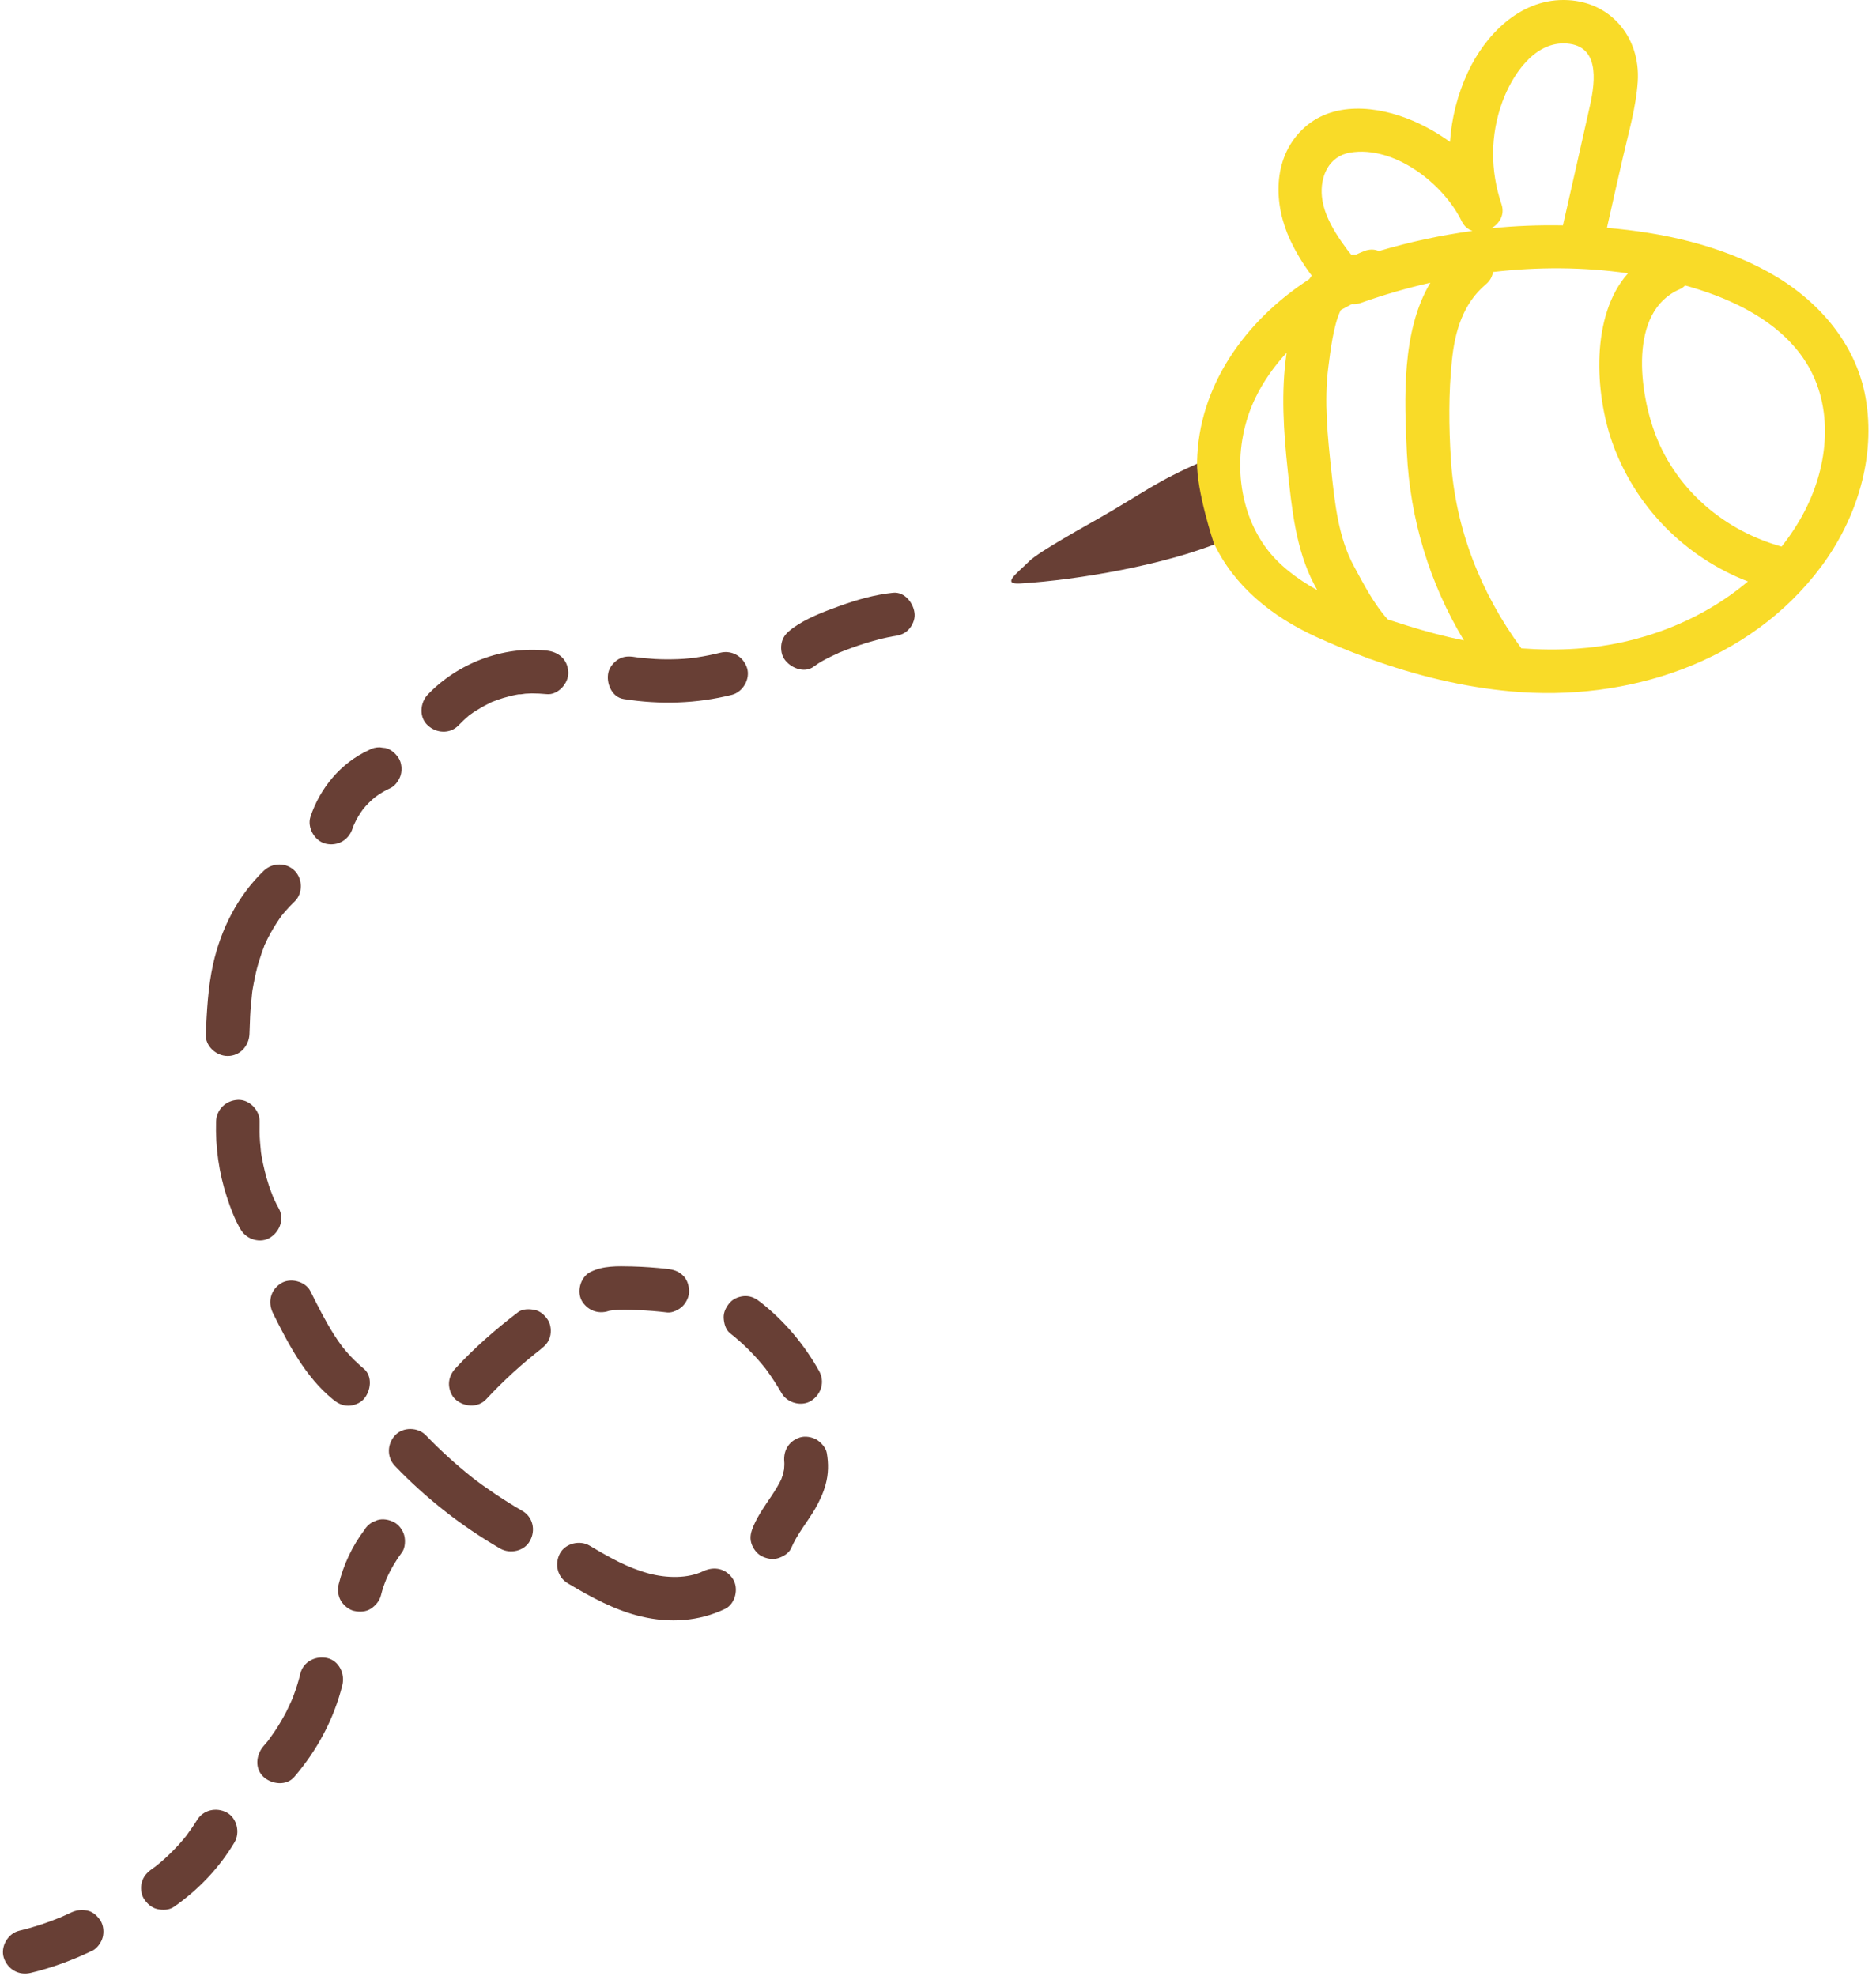 <?xml version="1.0" encoding="UTF-8"?><svg xmlns="http://www.w3.org/2000/svg" xmlns:xlink="http://www.w3.org/1999/xlink" height="272.1" preserveAspectRatio="xMidYMid meet" version="1.0" viewBox="-0.4 -0.0 258.4 272.1" width="258.4" zoomAndPan="magnify"><g id="change1_1"><path d="M167.62,74.68c-7.5,3.08-19.34,5.18-27.48,5.68c-2.66,0.16-0.5-1.36,1.26-3.1c1.32-1.3,8.18-5.08,9.78-6 c6-3.44,7.68-4.96,14.02-7.7L167.62,74.68z M122.6,81.64c-2.5,0.26-4.9,0.94-7.24,1.78c-2.28,0.82-4.72,1.72-6.68,3.18 c-0.66,0.5-1.16,0.98-1.38,1.8c-0.2,0.72-0.12,1.68,0.3,2.32c0.8,1.24,2.76,2.08,4.1,1.08c0.76-0.58,1.62-1.02,2.48-1.44 c0.24-0.12,0.5-0.22,0.74-0.34c0.08-0.04,0.18-0.08,0.26-0.12c-0.16,0.06-0.26,0.1,0.02-0.02c0.06-0.02,0.12-0.06,0.18-0.08 c-0.04,0.04-0.1,0.06-0.16,0.08c0.58-0.24,1.14-0.46,1.72-0.66c1.1-0.4,2.22-0.76,3.36-1.06c0.52-0.14,1.04-0.28,1.56-0.38 c0.22-0.04,0.44-0.08,0.66-0.12c-0.14,0.02-0.22,0.02,0.06-0.02c0.82-0.1,1.52-0.28,2.12-0.88c0.52-0.52,0.92-1.38,0.88-2.12 C125.52,83.18,124.26,81.46,122.6,81.64z M122.56,87.66c0.02,0,0.1-0.02,0.16-0.02c-0.06,0-0.14,0.02-0.18,0.02 C122.54,87.66,122.54,87.66,122.56,87.66z M122.92,87.6c-0.02,0.02-0.1,0.02-0.18,0.04C122.8,87.64,122.88,87.62,122.92,87.6z M85.54,96.28c4.96,0.78,9.96,0.64,14.86-0.58c1.52-0.38,2.58-2.18,2.1-3.7c-0.52-1.58-2.06-2.5-3.7-2.1 c-1.06,0.26-2.14,0.48-3.22,0.64c-0.02,0.02-0.04,0.02-0.06,0.02c-0.04,0.02-0.08,0.02-0.14,0.02c-0.26,0.02-0.5,0.06-0.76,0.08 c-0.54,0.06-1.1,0.1-1.64,0.12c-1.06,0.04-2.1,0.04-3.16-0.02c-0.52-0.04-1.02-0.08-1.52-0.12c-0.26-0.02-0.5-0.06-0.76-0.08 c-0.14-0.02-0.3-0.04-0.44-0.06c-0.84-0.14-1.58-0.14-2.32,0.3c-0.62,0.38-1.22,1.08-1.38,1.8C83.06,94.04,83.84,96.04,85.54,96.28z M62.74,99.92c0.44-0.46,0.9-0.9,1.38-1.3c0.02-0.02,0.04-0.04,0.08-0.08c0.06-0.06,0.16-0.12,0.2-0.14 c0.24-0.18,0.48-0.34,0.74-0.5c0.54-0.34,1.08-0.66,1.66-0.94c0.06-0.02,0.36-0.2,0.58-0.3c-0.08,0.04-0.08,0.04,0.14-0.04 c0.18-0.06,0.34-0.14,0.52-0.2c0.56-0.2,1.14-0.38,1.72-0.52c0.3-0.08,0.58-0.14,0.88-0.2c0.14-0.02,0.3-0.06,0.44-0.08 c0.02,0.01,0.05,0.01,0.08,0.01c0.2,0.02,0.66-0.09,0.8-0.09c0.3-0.02,0.6-0.02,0.9-0.04c0.68,0,1.34,0.04,2.02,0.1 c1.56,0.18,3.06-1.5,3-3c-0.08-1.78-1.32-2.82-3-3c-5.98-0.66-12.22,1.74-16.36,6.06c-1.08,1.14-1.22,3.14,0,4.24 C59.68,101,61.58,101.12,62.74,99.92z M30.96,145.44c1.7,0,2.92-1.38,3-3c0.06-1.08,0.06-2.18,0.14-3.28 c0.06-0.8,0.16-1.58,0.22-2.36c0.02-0.22,0.06-0.46,0.1-0.68c0.08-0.48,0.18-0.96,0.28-1.44c0.18-0.92,0.42-1.84,0.72-2.74 c0.16-0.52,0.34-1.04,0.54-1.54c0.02-0.1,0.04-0.14,0.06-0.18c0.02-0.04,0.02-0.08,0.06-0.14c0.12-0.26,0.24-0.5,0.36-0.76 c0.48-0.94,1.02-1.86,1.62-2.74c0,0,0.28-0.4,0.32-0.46c0.16-0.2,0.32-0.4,0.5-0.6c0.42-0.48,0.84-0.92,1.3-1.36 c1.16-1.12,1.12-3.12,0-4.24c-1.16-1.16-3.06-1.12-4.24,0c-3.6,3.46-5.92,8.06-7,12.92c-0.7,3.18-0.84,6.36-1,9.6 C27.86,144.06,29.36,145.44,30.96,145.44z M36.86,170.42c1.36-0.88,1.94-2.66,1.08-4.1c-0.18-0.3-0.32-0.62-0.48-0.94 c-0.08-0.18-0.16-0.34-0.24-0.52c-0.2-0.52-0.4-1.04-0.58-1.56c-0.42-1.3-0.76-2.66-1-4.02c-0.04-0.22-0.06-0.42-0.1-0.62 c0,0,0,0,0-0.02v-0.02c-0.04-0.44-0.08-0.88-0.12-1.32c-0.08-0.94-0.08-1.88-0.06-2.82c0.04-1.56-1.42-3.08-3-3 c-1.66,0.08-2.94,1.32-3,3c-0.1,3.5,0.4,7.08,1.5,10.42c0.5,1.52,1.08,3.08,1.9,4.46C33.56,170.72,35.5,171.32,36.86,170.42z M38.28,176.76c-1.44,0.92-1.82,2.6-1.08,4.1c2.14,4.3,4.46,8.76,8.24,11.86c0.64,0.52,1.28,0.88,2.12,0.88 c0.74,0,1.62-0.32,2.12-0.88c1-1.1,1.3-3.18,0-4.24c-0.86-0.72-1.66-1.5-2.38-2.34c-0.16-0.18-0.32-0.38-0.48-0.58 c-0.06-0.08-0.14-0.18-0.2-0.26c-0.36-0.48-0.68-0.96-1-1.46c-1.22-1.92-2.24-3.96-3.26-6C41.66,176.44,39.54,175.94,38.28,176.76z M71.56,208.1c-1.24-0.72-2.46-1.48-3.66-2.28c-0.62-0.42-1.22-0.84-1.82-1.26c-0.3-0.22-0.6-0.44-0.9-0.66 c-0.1-0.08-0.18-0.14-0.28-0.22c-0.04-0.04-0.1-0.08-0.18-0.14c-2.28-1.8-4.44-3.76-6.46-5.86c-1.08-1.14-3.16-1.18-4.24,0 c-1.12,1.22-1.16,3.04,0,4.24c4.26,4.44,9.16,8.28,14.48,11.36c1.36,0.78,3.34,0.36,4.1-1.08C73.4,210.78,73.02,208.94,71.56,208.1z M96.46,216.4c-2.14,1.02-5,0.98-7.54,0.3c-2.92-0.8-5.34-2.18-8.1-3.82c-1.34-0.8-3.34-0.34-4.1,1.08 c-0.76,1.44-0.36,3.24,1.08,4.1c3.18,1.9,6.54,3.74,10.16,4.58c3.9,0.92,7.88,0.68,11.52-1.06c1.42-0.68,1.9-2.82,1.08-4.1 C99.62,216.02,97.98,215.68,96.46,216.4z M112.08,198.28c-0.66-0.38-1.6-0.54-2.32-0.3c-1.64,0.54-2.36,2-2.1,3.62 c0-0.12-0.02-0.24-0.04-0.36c0.04,0.38,0,0.74-0.02,1.12c-0.06,0.28-0.12,0.56-0.2,0.84c-0.04,0.14-0.12,0.3-0.16,0.46 c0,0.02-0.02,0.04-0.02,0.06c-0.36,0.76-0.82,1.5-1.28,2.2c-0.92,1.38-1.9,2.72-2.56,4.26c-0.32,0.78-0.54,1.48-0.3,2.32 c0.2,0.7,0.74,1.46,1.38,1.8c0.7,0.36,1.54,0.54,2.32,0.3c0.7-0.22,1.5-0.68,1.8-1.38c0.82-1.94,2.2-3.56,3.26-5.36 c0.62-1.06,1.16-2.22,1.48-3.4c0.4-1.46,0.42-2.88,0.16-4.36C113.36,199.4,112.7,198.66,112.08,198.28z M107.24,191.84 c0.76,1.38,2.76,1.94,4.1,1.08c1.4-0.9,1.9-2.64,1.08-4.1c-2.02-3.62-4.76-6.88-8.02-9.44c-0.66-0.52-1.26-0.88-2.12-0.88 c-0.74,0-1.62,0.32-2.12,0.88c-0.52,0.58-0.92,1.32-0.88,2.12c0.04,0.74,0.26,1.64,0.88,2.12c1.84,1.44,3.48,3.1,4.92,4.92 C105.86,189.6,106.58,190.7,107.24,191.84z M83.7,180.46c0.02,0,0.02,0,0.04,0c-0.08,0.04-0.14,0.06-0.22,0.1 c0.14-0.04,0.26-0.06,0.4-0.1c1.16-0.1,2.36-0.06,3.5-0.02c1.38,0.04,2.74,0.16,4.1,0.32c0.72,0.08,1.64-0.4,2.12-0.88 c0.52-0.52,0.92-1.38,0.88-2.12c-0.04-0.78-0.28-1.58-0.88-2.12c-0.62-0.58-1.28-0.78-2.12-0.88c-1.64-0.18-3.26-0.3-4.92-0.34 c-1.94-0.04-3.94-0.12-5.7,0.78c-1.4,0.72-1.92,2.8-1.08,4.1C80.72,180.64,82.28,181.06,83.7,180.46z M73.28,180.42 c-0.74-0.16-1.7-0.18-2.32,0.3c-3.1,2.36-6,4.9-8.64,7.76c-0.54,0.58-0.88,1.32-0.88,2.12c0,0.74,0.32,1.62,0.88,2.12 c1.16,1.06,3.1,1.22,4.24,0c2.36-2.54,4.94-4.9,7.68-7.02c-0.08,0.06-0.14,0.1-0.22,0.16c0.64-0.48,1.12-0.96,1.34-1.76 c0.2-0.72,0.12-1.68-0.3-2.32S74.04,180.58,73.28,180.42z M53.9,209.66c-0.7-0.36-1.54-0.54-2.32-0.3c-0.24,0.1-0.48,0.2-0.72,0.3 c-0.46,0.28-0.82,0.62-1.08,1.08c-1.66,2.18-2.86,4.76-3.52,7.42c-0.2,0.78-0.1,1.64,0.3,2.32c0.38,0.62,1.08,1.22,1.8,1.38 c0.78,0.18,1.64,0.14,2.32-0.3c0.64-0.42,1.18-1.04,1.38-1.8c0.2-0.82,0.48-1.62,0.8-2.4c0.58-1.26,1.28-2.46,2.12-3.58 c0.44-0.58,0.48-1.66,0.3-2.32C55.1,210.76,54.56,210.02,53.9,209.66z M44.68,228.36c-1.56-0.36-3.28,0.46-3.7,2.1 c-0.24,1-0.54,1.98-0.9,2.94c-0.08,0.24-0.18,0.48-0.28,0.72c0,0.02,0,0.02-0.02,0.04c-0.02,0.04-0.04,0.08-0.06,0.14 c-0.22,0.5-0.46,0.98-0.7,1.48c-0.48,0.92-1,1.8-1.56,2.64c-0.28,0.42-0.58,0.82-0.86,1.22c-0.04,0.06-0.1,0.12-0.14,0.18 c-0.18,0.22-0.36,0.44-0.56,0.66c-1.02,1.18-1.26,3.08,0,4.24c1.12,1.04,3.16,1.28,4.24,0c3.14-3.66,5.46-7.96,6.62-12.66 C47.14,230.52,46.28,228.72,44.68,228.36z M30.82,249.62c-1.44-0.76-3.24-0.36-4.1,1.08c-0.46,0.74-0.96,1.46-1.48,2.16 c-1.22,1.52-2.6,2.9-4.12,4.12c-0.2,0.14-0.4,0.3-0.6,0.44c-0.66,0.46-1.16,1.02-1.38,1.8c-0.2,0.72-0.12,1.68,0.3,2.32 s1.04,1.2,1.8,1.38c0.76,0.18,1.66,0.16,2.32-0.3c3.38-2.36,6.22-5.34,8.34-8.88C32.7,252.38,32.24,250.38,30.82,249.62z M11.64,263.14c-0.84-0.18-1.56-0.06-2.32,0.3c-0.48,0.22-0.94,0.44-1.42,0.64c-1.84,0.76-3.74,1.38-5.68,1.84 c-1.54,0.38-2.58,2.2-2.1,3.7c0.52,1.6,2.06,2.5,3.7,2.1c2.96-0.7,5.8-1.76,8.54-3.08c0.64-0.32,1.2-1.12,1.38-1.8 c0.2-0.72,0.12-1.68-0.3-2.32S12.42,263.3,11.64,263.14z M44.46,116.2c1.66,0.38,3.18-0.5,3.7-2.1c0.06-0.16,0.12-0.32,0.18-0.48 c0.34-0.76,0.76-1.48,1.26-2.16c0.5-0.62,1.06-1.18,1.68-1.68c0.68-0.5,1.38-0.92,2.14-1.26c0.64-0.3,1.2-1.14,1.38-1.8 c0.2-0.72,0.12-1.68-0.3-2.32s-1.04-1.2-1.8-1.38c-0.26-0.02-0.54-0.06-0.8-0.1c-0.54,0-1.06,0.12-1.52,0.4 c-3.82,1.74-6.72,5.24-8.02,9.18C41.88,113.98,42.94,115.84,44.46,116.2z" fill="#683f35"/></g><g id="change2_1"><path d="M256.56,54.74c-1.36-7.62-6.74-13.6-13.36-17.26c-6.78-3.74-14.56-5.44-22.26-6.1c0.72-3.2,1.44-6.42,2.18-9.62 c0.78-3.44,1.82-6.94,2.06-10.48C225.6,5.06,221.32,0,214.96,0c-6.08-0.02-10.8,4.82-13.2,10c-1.4,3.02-2.22,6.26-2.44,9.54 c-1.58-1.14-3.3-2.12-5.1-2.9c-4.86-2.08-11.18-2.8-15.28,1.24c-4.1,4.02-3.92,10.32-1.62,15.2c0.76,1.62,1.78,3.34,2.96,4.88 c-0.12,0.16-0.24,0.34-0.36,0.5c-8.8,5.7-15.26,14.72-15.44,25.18c-0.08,4.02,2.3,11.14,2.3,11.14c2.8,5.94,7.96,10.12,14.12,12.94 c2.2,1,4.44,1.94,6.72,2.78c0.28,0.14,0.56,0.24,0.82,0.3c6.22,2.24,12.66,3.82,19.26,4.42c16.02,1.48,32.9-3.96,42.76-17.2 C255.36,71.44,258.02,62.92,256.56,54.74z M206.42,28.14c-1.56-4.62-1.58-9.54,0.14-14.18c1.3-3.5,4.2-8,8.4-7.98 c5,0.02,4.42,5.06,3.64,8.58c-1.22,5.5-2.48,10.98-3.72,16.48c-3.3-0.06-6.58,0.06-9.86,0.4C206.14,30.8,206.9,29.58,206.42,28.14z M173.8,75.2c-4.12-5.84-4.36-14-1.3-20.36c1.12-2.32,2.6-4.4,4.32-6.26c-0.8,5.38-0.42,10.9,0.16,16.3 c0.56,5.24,1.12,10.8,3.6,15.54c0.14,0.28,0.3,0.58,0.46,0.86C178.18,79.68,175.6,77.74,173.8,75.2z M185.56,21.02 c6.12-1.02,12.88,4.3,15.38,9.46c0.34,0.7,0.88,1.12,1.48,1.32c-4.36,0.6-8.68,1.52-12.9,2.78c-0.56-0.26-1.24-0.3-2.02,0 c-0.38,0.14-0.74,0.32-1.12,0.48c-0.22-0.02-0.44-0.02-0.66,0.02c-0.18-0.24-0.38-0.46-0.56-0.7c-0.58-0.78-1.14-1.58-1.64-2.4 c-0.9-1.5-1.66-3.12-1.84-4.88C181.4,24.34,182.6,21.52,185.56,21.02z M193.34,86.14c-0.84-0.26-1.7-0.54-2.58-0.82 c-1.9-2.08-3.34-4.88-4.66-7.32c-2.16-3.96-2.64-8.7-3.12-13.12c-0.5-4.66-1.02-9.62-0.42-14.28c0.28-2.14,0.68-5.8,1.72-7.9 c0.5-0.28,1.02-0.56,1.52-0.82c0.4,0.04,0.82,0,1.3-0.18c3.08-1.1,6.28-2.02,9.52-2.76c-4,6.66-3.58,16.04-3.24,23.38 c0.44,9.18,3.14,18.06,7.86,25.88C198.58,87.66,195.94,86.96,193.34,86.14z M216.8,89.34c-2.56,0.18-5.12,0.14-7.64-0.04 c-5.62-7.62-9.14-16.6-9.72-26.08c-0.28-4.46-0.32-9.06,0.14-13.52c0.4-4,1.5-7.86,4.68-10.54c0.62-0.52,0.9-1.12,0.98-1.7 c6.2-0.72,12.46-0.7,18.6,0.18c-5.2,5.84-4.54,16.54-2.18,23.26c3.14,8.88,10.04,15.84,18.7,19.18 C233.84,85.6,225.3,88.78,216.8,89.34z M248.48,69.78c-0.96,1.98-2.14,3.8-3.48,5.5c-7.78-2.16-14.4-7.7-17.34-15.32 c-2.22-5.74-3.86-17.08,3.34-20.14c0.28-0.12,0.5-0.3,0.7-0.5c0.28,0.08,0.58,0.14,0.86,0.24c5.78,1.7,11.86,4.62,15.4,9.74 C252.16,55.36,251.62,63.34,248.48,69.78z" fill="#f9db28"/></g></svg>